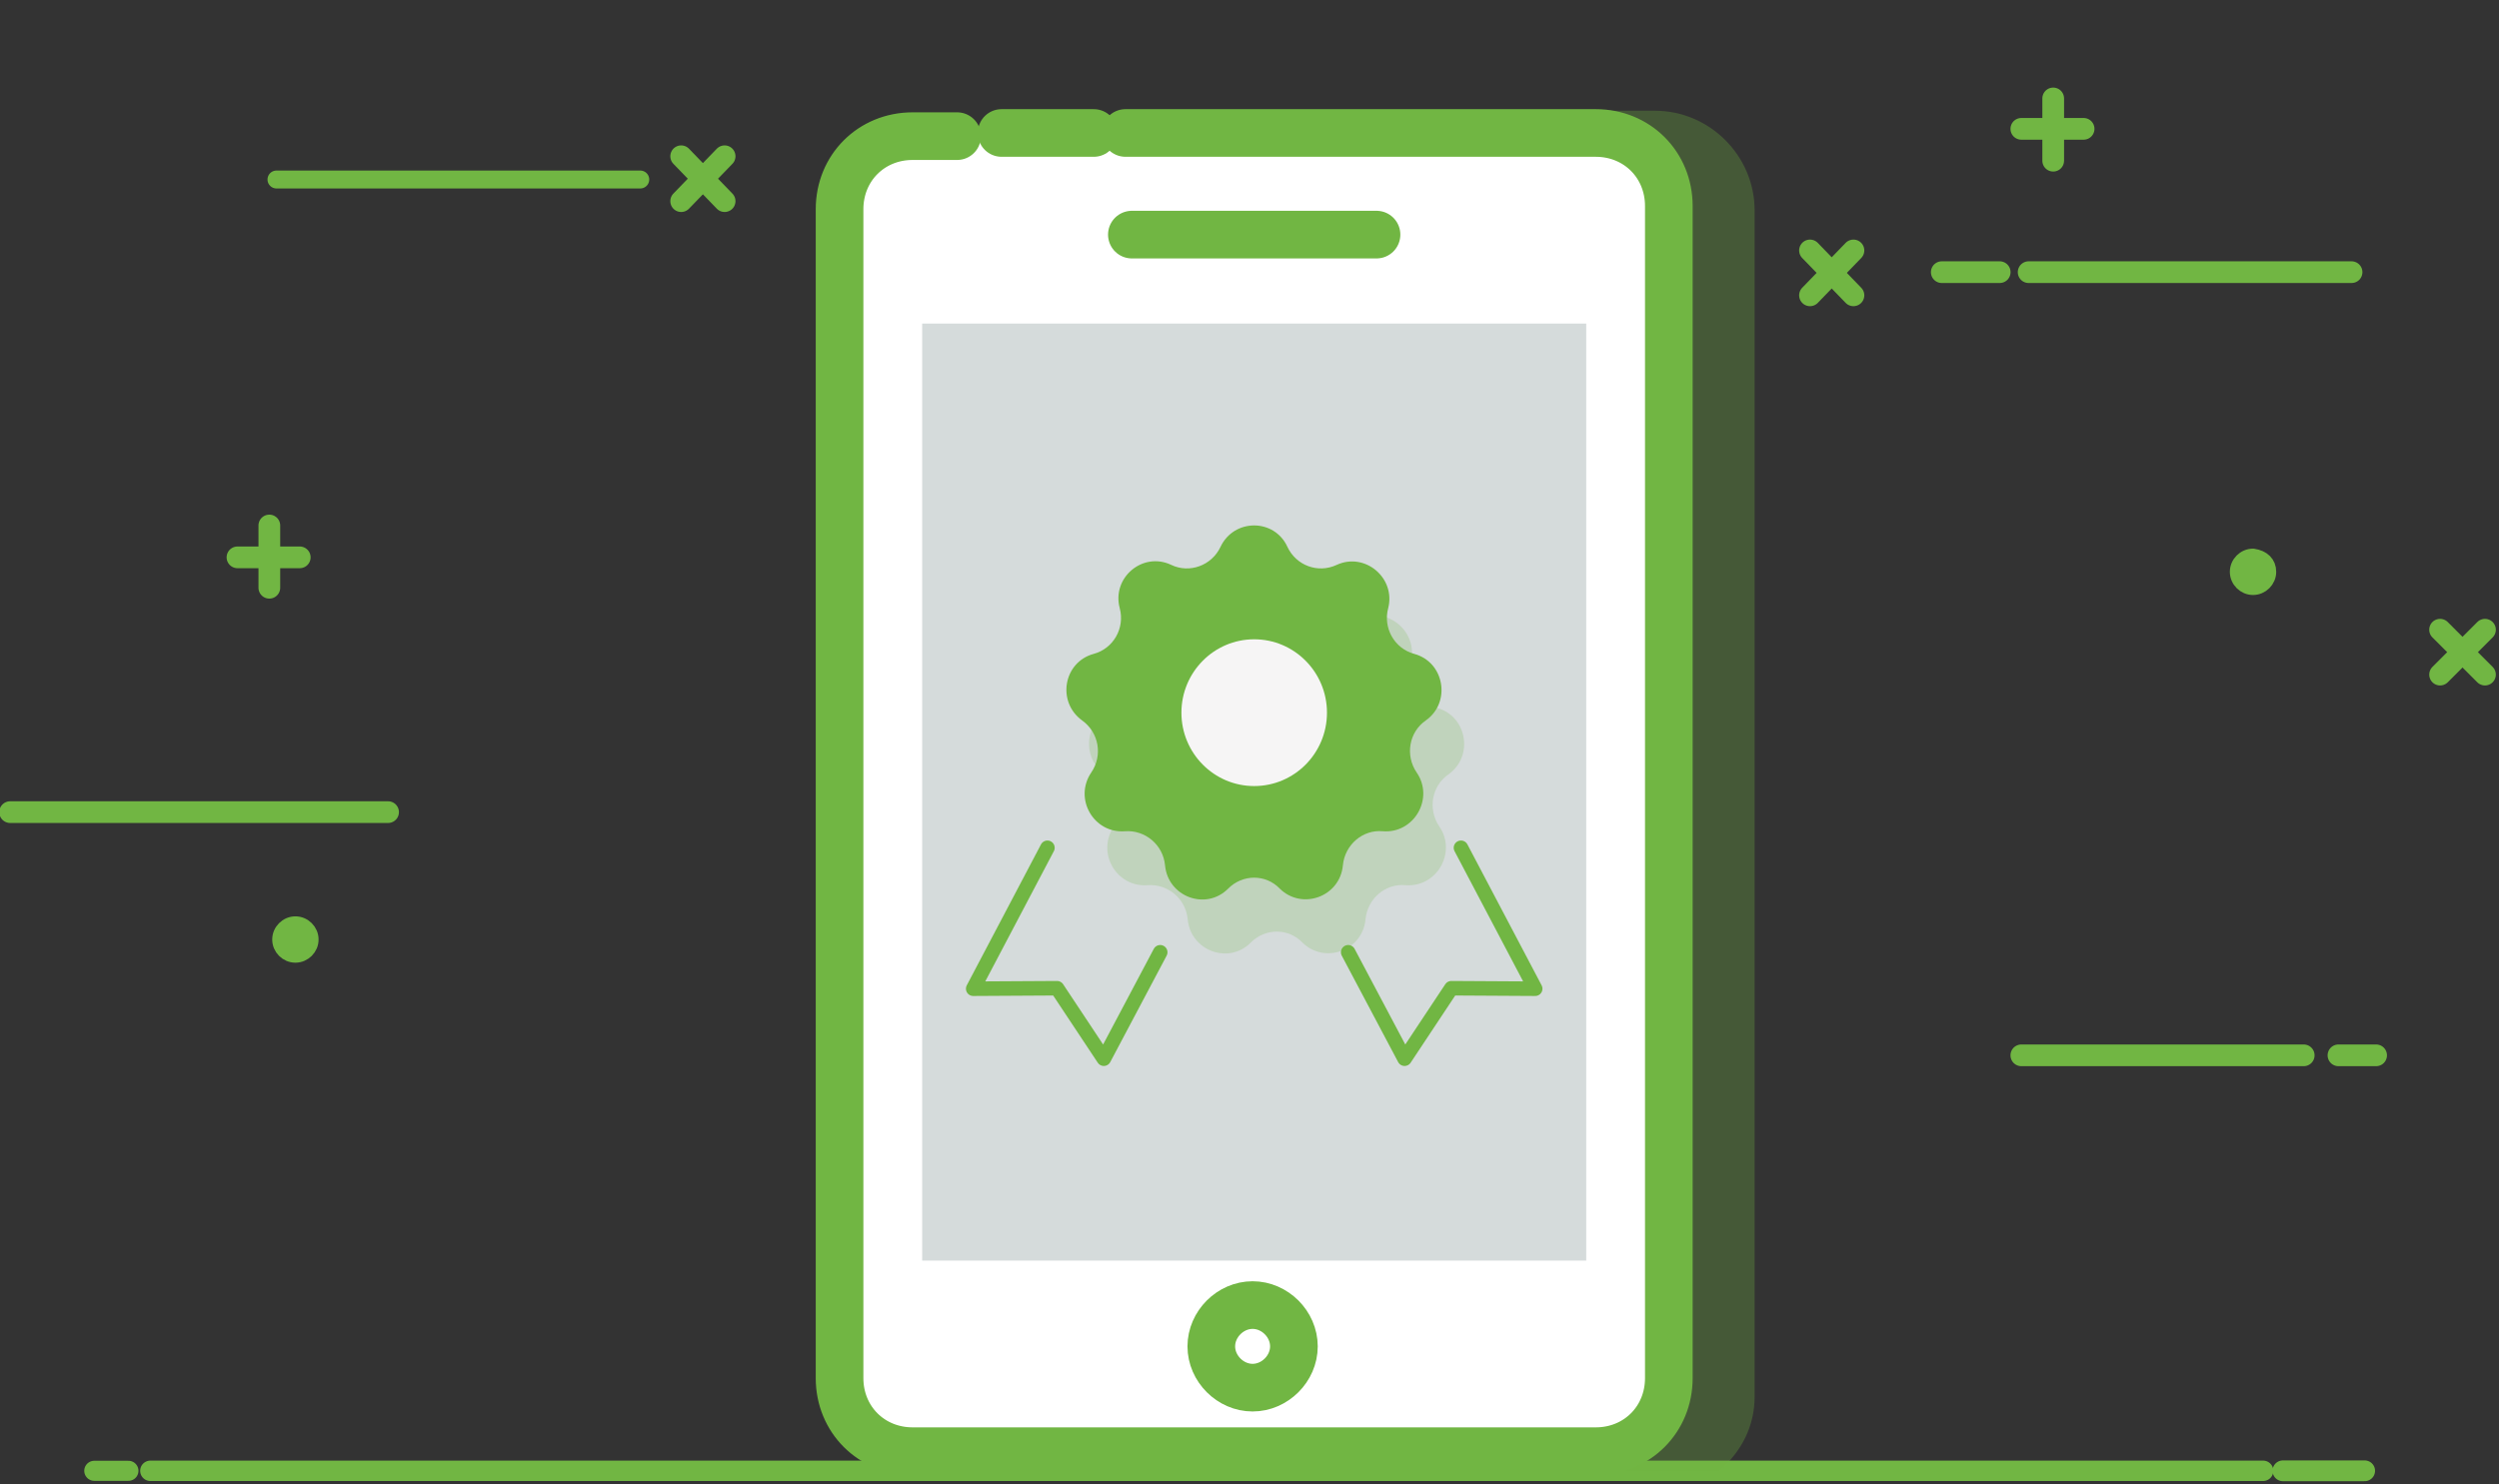 <?xml version="1.0" encoding="UTF-8" standalone="no"?><!DOCTYPE svg PUBLIC "-//W3C//DTD SVG 1.1//EN" "http://www.w3.org/Graphics/SVG/1.1/DTD/svg11.dtd"><svg width="100%" height="100%" viewBox="0 0 12484 7417" version="1.1" xmlns="http://www.w3.org/2000/svg" xmlns:xlink="http://www.w3.org/1999/xlink" xml:space="preserve" xmlns:serif="http://www.serif.com/" style="fill-rule:evenodd;clip-rule:evenodd;stroke-linecap:round;stroke-miterlimit:10;"><rect x="0" y="0" width="12484" height="7417" fill="#333333" stroke="none"/><rect id="Mesa-de-trabajo1" serif:id="Mesa de trabajo1" x="0" y="0" width="12467.8" height="7400.46" style="fill:none;"/><g><g id="web-design_406_"><path id="web-design_87_" d="M1186.34,2785.02l311.058,0" style="fill:none;stroke:#71b643;stroke-width:108.5px;"/><path id="web-design_86_" d="M1345.49,2936.93l-0.001,-311.062" style="fill:none;stroke:#71b643;stroke-width:108.5px;"/><path id="web-design_149_" d="M10097.8,643.804l311.058,0" style="fill:none;stroke:#71b643;stroke-width:108.5px;"/><path id="web-design_134_" d="M10257,802.95l0,-311.058" style="fill:none;stroke:#71b643;stroke-width:108.5px;"/><path id="web-design_81_" d="M9042.04,1475.7l217.012,-224.254" style="fill:none;stroke:#71b643;stroke-width:108.5px;"/><path id="web-design_81_1" serif:id="web-design_81_" d="M3402.88,1005.07l217.013,-224.254" style="fill:none;stroke:#71b643;stroke-width:108.5px;"/><path id="web-design_80_" d="M9259.04,1475.7l-217.013,-224.254" style="fill:none;stroke:#71b643;stroke-width:108.5px;"/><path id="web-design_80_1" serif:id="web-design_80_" d="M3619.9,1005.07l-217.013,-224.254" style="fill:none;stroke:#71b643;stroke-width:108.5px;"/><path id="web-design_107_" d="M12189.7,3370.95l224.254,-224.254" style="fill:none;stroke:#71b643;stroke-width:108.5px;"/><path id="web-design_106_" d="M12413.9,3370.95l-224.254,-224.254" style="fill:none;stroke:#71b643;stroke-width:108.5px;"/><path id="web-design_74_" d="M10134.3,1359.95l1613.12,-0.004" style="fill:none;stroke:#71b643;stroke-width:108.5px;stroke-linecap:butt;"/><path id="web-design_100_" d="M1381.16,896.996l1817.33,0" style="fill:none;stroke:#71b643;stroke-width:89.58px;stroke-linecap:butt;"/><path id="web-design_109_" d="M50.642,4058.16l1888.02,0" style="fill:none;stroke:#71b643;stroke-width:108.5px;stroke-linecap:butt;"/><path id="web-design_103_" d="M10097.8,5273.42l1410.59,0" style="fill:none;stroke:#71b643;stroke-width:108.5px;stroke-linecap:butt;"/><path id="web-design_104_" d="M11870.1,5273.42l-188.075,0" style="fill:none;stroke:#71b643;stroke-width:108.5px;stroke-linecap:butt;"/><path id="web-design_99_" d="M9989.67,1359.95l-289.342,-0.004" style="fill:none;stroke:#71b643;stroke-width:108.5px;stroke-linecap:butt;"/><path id="web-design_65_" d="M11334.8,2857.35c0,43.4 -36.163,79.583 -79.567,79.583c-43.4,0 -79.583,-36.183 -79.583,-79.587c0,-43.4 36.183,-79.563 79.583,-79.563c50.625,7.238 79.567,36.163 79.567,79.567Z" style="fill:#71b643;fill-rule:nonzero;stroke:#71b643;stroke-width:72.42px;stroke-linecap:butt;stroke-linejoin:round;stroke-miterlimit:1.414;"/><path id="web-design_108_" d="M1555.26,4694.75c0,43.4 -36.167,79.563 -79.567,79.563c-43.404,0 -79.567,-36.163 -79.567,-79.567c0,-43.4 36.163,-79.583 79.567,-79.583c43.4,0 79.567,36.183 79.567,79.583l0,0.004Z" style="fill:#71b643;fill-rule:nonzero;stroke:#71b643;stroke-width:72.42px;stroke-linecap:butt;stroke-linejoin:round;stroke-miterlimit:1.414;"/><path id="web-design_75_" d="M470.992,7349.54l170.537,0" style="fill:none;stroke:#71b643;stroke-width:100.33px;stroke-linecap:butt;"/><path id="web-design_90_" d="M11404.5,7349.54l408.384,0" style="fill:none;stroke:#71b643;stroke-width:103.83px;stroke-linecap:butt;"/><path id="web-design_293_" d="M751.146,7349.54l10554.5,0" style="fill:none;stroke:#71b643;stroke-width:101.92px;stroke-linecap:butt;"/><path id="subscribe2_303_" d="M8765.38,6980l0,-5928.58c0,-273.125 -224.933,-498.071 -498.075,-498.071l-1028.26,0l0,6796.21l1349.6,0c112.466,-96.391 176.737,-224.933 176.737,-369.533l0,-0.021Z" style="fill:#71b643;fill-opacity:0.294;fill-rule:nonzero;"/><path id="subscribe2_121_" d="M8019.38,7267.38l-3507.8,0c-174.6,0 -317.446,-142.85 -317.446,-317.45l0,-5968.04c0,-174.6 142.846,-317.445 317.446,-317.445l3523.66,0c174.6,0 317.45,142.845 317.45,317.445l0,5968.04c-15.871,174.6 -158.717,317.45 -333.317,317.45Z" style="fill:#fff;fill-rule:nonzero;"/><path id="subscribe2_120_" d="M5622.62,664.446l2349.12,0c206.354,0 365.07,158.729 365.07,365.067l0.001,5856.92c-0.001,206.354 -158.717,365.067 -365.071,365.067l-3412.57,0c-206.338,0 -365.05,-158.713 -365.05,-365.067l0,-5841.04c0,-206.338 158.712,-365.071 365.05,-365.071l222.225,0" style="fill:none;stroke:#71b643;stroke-width:238.04px;stroke-linecap:butt;"/><path id="subscribe2_119_" d="M5003.62,664.446l460.296,0" style="fill:none;stroke:#71b643;stroke-width:238.04px;stroke-linecap:butt;"/><path id="subscribe2_117_" d="M5654.38,1172.36l1222.17,0" style="fill:none;stroke:#71b643;stroke-width:238.04px;stroke-linecap:butt;"/><path id="subscribe2_110_" d="M6463.88,6727.71c0,111.113 -95.242,206.338 -206.354,206.338c-111.092,0 -206.338,-95.225 -206.338,-206.338c0,-111.112 95.246,-206.337 206.338,-206.337c111.112,0 206.354,95.225 206.354,206.337Z" style="fill:none;stroke:#71b643;stroke-width:238.04px;stroke-linecap:butt;"/><rect id="subscribe2_108_" x="4606.79" y="1616.79" width="3317.33" height="4682.38" style="fill:#d5dbdb;"/><g><path d="M6248.62,4709.9c-110.762,111.7 -300.975,41.283 -315.417,-116.563c-9.637,-102.012 -98.716,-177.291 -199.845,-169.999c-156.492,12.133 -257.621,-162.709 -168.542,-293.855c57.796,-85 38.525,-199.133 -45.746,-259.845c-127.604,-92.292 -93.887,-291.421 57.796,-332.709c98.717,-26.716 156.492,-128.712 130.017,-228.279c-40.938,-153.004 115.575,-284.133 257.62,-216.146c91.496,43.713 202.242,2.429 245.592,-89.846c67.413,-143.279 269.654,-143.279 334.671,0c43.333,92.275 154.096,133.559 245.587,89.846c142.05,-65.558 296.146,65.571 257.625,216.146c-26.495,99.567 31.3,201.563 130.017,228.279c151.683,41.288 185.383,242.85 57.775,332.709c-84.271,58.283 -103.521,174.845 -45.746,259.845c89.084,128.713 -12.029,305.988 -168.541,293.855c-101.13,-9.725 -190.209,67.983 -199.842,169.999c-14.446,157.846 -204.654,225.851 -315.4,116.563c-69.825,-72.867 -185.4,-72.867 -257.621,0Z" style="fill:#71b643;fill-opacity:0.2;fill-rule:nonzero;"/><path d="M6135.46,4440.33c-110.745,111.721 -300.954,41.284 -315.395,-116.562c-9.638,-101.996 -98.717,-177.292 -199.846,-170c-156.492,12.137 -257.621,-162.708 -168.542,-293.854c57.796,-85 38.525,-199.134 -45.746,-259.846c-127.604,-92.288 -93.891,-291.421 57.796,-332.704c98.713,-26.721 156.492,-128.717 130.017,-228.284c-40.938,-153.004 115.554,-284.133 257.621,-216.146c91.491,43.717 202.237,2.43 245.591,-89.841c67.413,-143.284 269.65,-143.284 334.667,0c43.333,92.271 151.687,133.558 245.575,89.841c142.066,-65.554 296.162,65.575 257.637,216.146c-26.491,99.567 31.288,201.563 130,228.284c151.705,41.283 185.4,242.845 57.796,332.708c-84.271,58.279 -103.541,174.842 -45.746,259.842c89.08,128.716 -12.05,305.991 -168.541,293.854c-101.129,-9.721 -190.209,68.004 -199.846,170c-14.442,157.846 -204.65,225.85 -315.396,116.562c-69.829,-72.862 -185.4,-72.862 -257.642,0Z" style="fill:#71b643;fill-rule:nonzero;"/><ellipse cx="6265.46" cy="3561.22" rx="363.558" ry="366.7" style="fill:#f6f5f5;"/><path d="M6735,4758.48l281.7,531.842l233.542,-352.138l418.941,2.434l-370.779,-704.271" style="fill:none;stroke:#71b643;stroke-width:72.58px;stroke-linejoin:round;"/><path d="M5795.96,4758.48l-281.7,531.842l-233.541,-352.138l-418.942,2.434l370.783,-704.271" style="fill:none;stroke:#71b643;stroke-width:72.58px;stroke-linejoin:round;"/></g></g></g></svg>